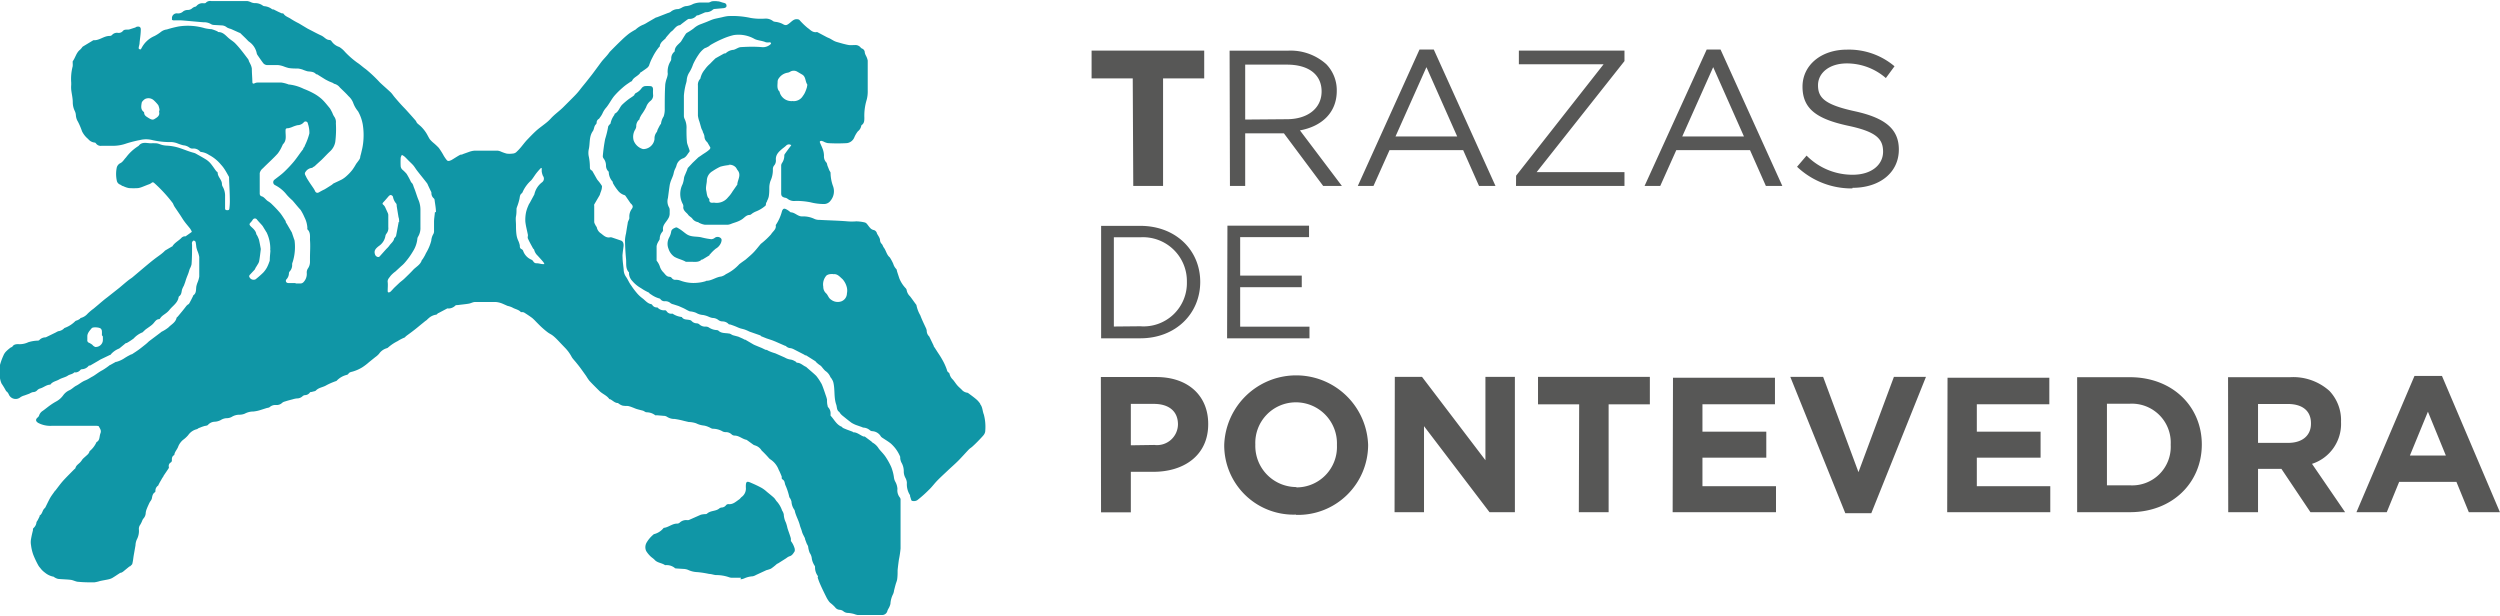 <?xml version="1.0" encoding="UTF-8"?>
<svg xmlns="http://www.w3.org/2000/svg" id="Capa_1" data-name="Capa 1" viewBox="0 0 288.57 71.08">
  <defs>
    <style>.cls-1{fill:#1096a6;}.cls-2{fill:#575756;}</style>
  </defs>
  <path class="cls-1" d="M81,111.91s0,0,.08,0l.81-.49s0-.09.08-.13a4.75,4.75,0,0,1,.64-.63,1.4,1.4,0,0,0,.63-.73c.06-.2.11-.39-.09-.53a.54.54,0,0,0-.64,0,.68.68,0,0,1-.41.16,8.33,8.33,0,0,1-1.09-.2c-.59-.16-1.23,0-1.8-.41-.27-.19-.52-.42-.81-.59s-.3-.2-.5-.11-.39.19-.43.45a2.08,2.08,0,0,1-.22.65,1.53,1.53,0,0,0-.08,1.33,1.77,1.77,0,0,0,.67.91c.43.25.91.33,1.33.58,0,0,.1,0,.15,0h.49c.42,0,.86.08,1.19-.27m4.47,36.92a1.43,1.43,0,0,0,.42-.1,2.78,2.78,0,0,1,1-.25,1.31,1.31,0,0,0,.37-.15l1.21-.56a3.16,3.16,0,0,0,.52-.17,5.94,5.94,0,0,0,.69-.55s.12-.05.18-.09l.9-.57a1.36,1.36,0,0,1,.34-.21c.34-.08.48-.36.64-.61,0,0,0-.16,0-.24a2.55,2.55,0,0,0-.45-.92s0-.16,0-.25-.1-.37-.16-.55-.17-.47-.24-.71a4.17,4.17,0,0,0-.18-.63,2.33,2.33,0,0,1-.24-.93,1.13,1.13,0,0,0-.19-.44,3.08,3.08,0,0,0-.56-1c-.14-.13-.23-.33-.37-.47s-.55-.47-.83-.7a3.76,3.76,0,0,0-.6-.45,13,13,0,0,0-1.19-.57c-.53-.25-.64-.18-.64.41v.08a1.21,1.21,0,0,1-.45,1.1c-.12.08-.2.22-.31.3-.38.25-.72.61-1.24.55a.36.36,0,0,0-.29.13.65.65,0,0,1-.49.26.54.54,0,0,0-.26.09c-.41.37-1,.23-1.43.61-.08.09-.27.05-.42.08a1.65,1.65,0,0,0-.32.06l-1.38.61a1.26,1.26,0,0,1-.28,0,1.1,1.1,0,0,0-.78.31.44.44,0,0,1-.3.1c-.56,0-1,.45-1.53.49l0,0a2.05,2.05,0,0,1-1.1.72s-.06,0-.08.05a3.43,3.43,0,0,0-.77.89,1.08,1.08,0,0,0-.08,1,3,3,0,0,0,.47.59c.16.17.37.28.52.45.32.35.82.34,1.19.6,0,0,.08,0,.12,0a1.5,1.5,0,0,1,1,.32c0,.06.16.06.24.07l.79.05a1.53,1.53,0,0,1,.49.1,2.76,2.76,0,0,0,1.13.27,11.87,11.87,0,0,1,1.33.21c.26,0,.51.11.77.13a4.49,4.49,0,0,1,1.5.24,1.05,1.05,0,0,0,.4.07c.32,0,.64,0,1,0v0m10.62-35.06c-.25,0-.5,0-.74.16a1.53,1.53,0,0,0-.38,1.31,1,1,0,0,0,.34.77c.21.21.26.53.56.72a1.26,1.26,0,0,0,1.17.2,1,1,0,0,0,.66-.93,1.58,1.58,0,0,0,0-.64,2.22,2.22,0,0,0-.51-1c-.34-.29-.61-.67-1.14-.56m-4.67-20a1.22,1.22,0,0,0,1.24-.59,2,2,0,0,0,.28-.49,3.86,3.86,0,0,0,.19-.54c0-.11.08-.26,0-.34-.21-.35-.14-.85-.55-1.09l-.58-.34a.79.79,0,0,0-.8,0,.74.74,0,0,1-.31.12,1.52,1.52,0,0,0-1,.63.68.68,0,0,0-.15.36c0,.42-.13.87.24,1.22,0,0,0,0,0,.07a1.41,1.41,0,0,0,1.41,1M84.22,101a5.45,5.45,0,0,0-1.07.19,6.43,6.43,0,0,0-.91.52,1.29,1.29,0,0,0-.65,1.06c0,.22-.06.44-.08.66a1.54,1.54,0,0,0,0,.48c.09.35.06.75.36,1a.26.26,0,0,1,0,.12c0,.26.17.35.42.32a.65.65,0,0,1,.2,0,1.65,1.65,0,0,0,1.55-.63,3.32,3.32,0,0,0,.5-.65l.57-.82a.36.36,0,0,0,0-.09c.08-.53.48-1.06,0-1.6,0,0,0,0,0,0a2.61,2.61,0,0,0-.17-.28,1,1,0,0,0-.86-.31m7.24-2.27a.44.44,0,0,0-.58.06,3.72,3.72,0,0,1-.37.3c-.43.36-.87.72-.81,1.37a.86.86,0,0,1-.21.63.67.67,0,0,0-.14.4,3,3,0,0,1-.27,1.36,2.49,2.49,0,0,0-.14.72c0,.37,0,.75-.07,1.12a1.9,1.9,0,0,1-.18.46c0,.09-.09.18-.12.27s0,.29-.13.35a3.73,3.73,0,0,1-1.07.63,2.21,2.21,0,0,0-.34.18c-.12.07-.23.21-.36.21-.39,0-.6.32-.89.51a3,3,0,0,1-.54.27c-.2.08-.41.14-.61.21a1.72,1.72,0,0,1-.46.14c-.89,0-1.78,0-2.68,0a2.18,2.18,0,0,1-.61-.2c-.06,0-.11-.09-.17-.1a1,1,0,0,1-.68-.44c-.15-.16-.37-.26-.48-.44s-.63-.47-.53-.94a.61.61,0,0,0-.09-.31,2.48,2.48,0,0,1,0-2.25,3.12,3.12,0,0,0,.17-.76,1.63,1.63,0,0,1,.11-.31l.26-.62a.62.62,0,0,1,.07-.19l.56-.6.63-.6c.08-.07.17-.11.25-.17l.27-.19.37-.24a3.43,3.43,0,0,0,.41-.32A.36.36,0,0,0,82,99c-.08-.17-.18-.32-.27-.48a.64.64,0,0,0-.13-.19.88.88,0,0,1-.29-.67,1.75,1.75,0,0,0-.18-.46c0-.14-.12-.28-.17-.43s-.15-.53-.23-.79a2.94,2.94,0,0,1-.17-.68c0-1.16,0-2.32,0-3.47a1,1,0,0,1,.28-.8l0,0a2.35,2.35,0,0,1,.52-1.06,3.28,3.28,0,0,1,.59-.65c.21-.22.42-.43.64-.64,0,0,0,0,0,0l1-.56c.07,0,.18,0,.22-.06a1.47,1.47,0,0,1,.87-.36c.28-.07.54-.29.82-.31.81-.05,1.63-.07,2.44,0a1.29,1.29,0,0,0,1-.33s.08-.1.06-.13a.23.23,0,0,0-.12-.1,1.5,1.5,0,0,1-.48,0c-.44-.2-1-.2-1.35-.41A3.73,3.73,0,0,0,84.69,86a7.38,7.38,0,0,0-1.3.44,12.4,12.4,0,0,0-1.36.69,1.56,1.56,0,0,0-.2.16l-.33.17a.67.67,0,0,0-.21.09,2.89,2.89,0,0,0-.67.73A7.25,7.25,0,0,0,80,89.38a4.44,4.44,0,0,1-.48,1,2,2,0,0,0-.25.76c0,.24-.11.49-.16.74A7.5,7.5,0,0,0,78.94,93c0,.77,0,1.55,0,2.32a.82.82,0,0,0,.08.35,2.31,2.31,0,0,1,.22,1.18c0,.52,0,1,.06,1.56a2.12,2.12,0,0,0,.09.31c.06.18.13.36.19.55a.27.27,0,0,1,0,.2c-.23.25-.35.61-.72.75a1.19,1.19,0,0,0-.78.86c-.05.19-.17.37-.24.57s-.08.33-.13.49-.15.39-.23.58a3.5,3.5,0,0,0-.17.55c-.08.51-.14,1-.21,1.53a1.41,1.41,0,0,0,.12,1.08c.12.17.07.47.08.71a1.1,1.1,0,0,1-.19.62c-.22.4-.65.72-.58,1.26a.29.29,0,0,1-.06.22,1.21,1.21,0,0,0-.32.81c0,.13-.12.25-.18.38a1.39,1.39,0,0,0-.18.49c0,.52,0,1,0,1.55,0,0,0,.1,0,.12a2.09,2.09,0,0,1,.4.75,1.64,1.64,0,0,0,.34.55c.23.21.37.56.77.56a.35.35,0,0,1,.24.14.5.5,0,0,0,.44.21,1.31,1.31,0,0,1,.53.08,4.36,4.36,0,0,0,2,.26,4.43,4.43,0,0,0,.87-.16c.06,0,.11-.07.16-.07.61,0,1.1-.43,1.7-.49a1.59,1.59,0,0,0,.48-.22s.06-.06.1-.07a4.94,4.94,0,0,0,1.51-1.13c.24-.19.49-.36.74-.54l0,0c.34-.3.7-.59,1-.92s.49-.59.75-.89A9.17,9.17,0,0,0,89,109c.19-.33.6-.56.55-1a.11.11,0,0,1,0-.08,5.25,5.25,0,0,0,.72-1.62c.12-.27.23-.33.51-.18s.33.23.49.34c0,0,0,0,0,0,.48,0,.8.47,1.3.47a3,3,0,0,1,1.44.29,1.32,1.32,0,0,0,.57.11c1.08.06,2.17.08,3.25.17a5.9,5.9,0,0,0,1,0,4.54,4.54,0,0,1,1,.13.51.51,0,0,1,.24.17c.13.15.24.33.38.47a.72.72,0,0,0,.35.22.51.51,0,0,1,.42.39c.06.15.17.28.24.43a.88.88,0,0,1,.12.33.66.66,0,0,0,.22.49c.09.11.12.27.21.39.26.33.32.79.64,1.09a.23.23,0,0,1,.07.07,5.12,5.12,0,0,1,.39.73,1.46,1.46,0,0,0,.35.6c.06.06.06.19.09.28.08.26.17.51.25.77a3.61,3.61,0,0,0,.75,1.17.46.46,0,0,1,.1.18,1.28,1.28,0,0,0,.39.74c.26.33.49.68.74,1,0,0,0,0,0,0a3.71,3.71,0,0,0,.45,1.2c.18.49.43,1,.64,1.45a1,1,0,0,1,.1.33.9.9,0,0,0,.29.66s0,0,0,0l.51,1.06c0,.11.12.21.18.32s.12.18.17.27,0,0,0,0c.21.33.44.65.63,1a6.73,6.73,0,0,1,.51,1.09c.06.15.06.31.22.41a.26.26,0,0,1,.12.15,1.29,1.29,0,0,0,.38.67c.18.2.32.44.5.65s.35.34.52.51a1,1,0,0,0,.65.36.27.27,0,0,1,.14.07c.34.25.69.5,1,.78a2.89,2.89,0,0,1,.35.42s0,0,0,.05c.29.35.26.81.42,1.19a5.51,5.51,0,0,1,.17,1.84c0,.39-.24.6-.46.84s-.66.7-1,1c-.13.13-.3.22-.43.35-.39.41-.77.84-1.17,1.25s-.87.81-1.29,1.21-.8.74-1.18,1.13-.63.76-1,1.1a13.51,13.51,0,0,1-1.33,1.18.75.75,0,0,1-.59.07c-.1,0-.14-.28-.2-.43s0-.21-.08-.29a2.33,2.33,0,0,1-.32-1.36,1.36,1.36,0,0,0-.18-.59,1.56,1.56,0,0,1-.18-.68,2,2,0,0,0-.28-1.09,1.48,1.48,0,0,1-.13-.48c0-.05,0-.11,0-.16a4.19,4.19,0,0,0-.58-1,4.34,4.34,0,0,0-.51-.54c-.29-.23-.61-.42-.91-.62a1,1,0,0,1-.22-.17,1.23,1.23,0,0,0-1-.63.46.46,0,0,1-.28-.11,1.21,1.21,0,0,0-.74-.3.83.83,0,0,1-.22-.08l-.63-.22a3.26,3.26,0,0,1-.53-.26c-.38-.28-.73-.57-1.09-.86a1.8,1.8,0,0,1-.26-.29.73.73,0,0,0-.05-.09c-.34-.21-.26-.57-.37-.87-.29-.85-.12-1.74-.34-2.59a1.31,1.31,0,0,0-.2-.39c0-.07-.11-.12-.13-.19a1.56,1.56,0,0,0-.6-.72c-.18-.17-.32-.37-.48-.55a2.07,2.07,0,0,0-.24-.17l-.27-.22a1.22,1.22,0,0,0-.15-.17l-1.06-.67c-.07,0-.15,0-.21-.08l-1.17-.6a1.56,1.56,0,0,0-.39-.15.82.82,0,0,1-.59-.27s0,0-.06,0l-1.14-.5-.35-.14-.66-.22-.57-.23c-.06,0-.1-.1-.16-.12l-1.26-.44a4.46,4.46,0,0,0-.5-.22c-.19-.07-.4-.1-.6-.17s-.35-.15-.53-.22-.32-.12-.49-.18-.23,0-.3-.11a1,1,0,0,0-.69-.27.79.79,0,0,1-.43-.14,1.12,1.12,0,0,0-.72-.26,2,2,0,0,1-.47-.16,2.74,2.74,0,0,0-.6-.18,1.82,1.82,0,0,1-.81-.25,2.3,2.3,0,0,0-.73-.17,3.49,3.49,0,0,1-.39-.19c-.13-.07-.27-.15-.41-.21l-.5-.22-.59-.19a.93.93,0,0,1-.32-.13.89.89,0,0,0-.66-.23.57.57,0,0,1-.51-.23.2.2,0,0,0-.1-.08,3,3,0,0,1-1-.48.59.59,0,0,1-.18-.13s-.06-.08-.09-.09a5.87,5.87,0,0,1-.88-.5,3.68,3.68,0,0,1-1-.82,1.39,1.39,0,0,1-.39-.88.17.17,0,0,0,0-.12c-.43-.46-.28-1-.34-1.58-.07-.71-.1-1.42-.12-2.13a4.21,4.21,0,0,1,.12-.78c.06-.38.12-.77.19-1.15,0-.19.13-.38.19-.57a1.64,1.64,0,0,0,0-.23,1.49,1.49,0,0,1,.27-.86c.2-.26.15-.43-.11-.66a1.21,1.21,0,0,1-.1-.14l-.5-.73s-.06-.08-.1-.08a1.53,1.53,0,0,1-.81-.58,5.43,5.43,0,0,1-.55-.83c0-.05,0-.15-.06-.19a1.72,1.72,0,0,1-.41-1c0-.06,0-.13-.06-.16a.94.94,0,0,1-.26-.67,1.35,1.35,0,0,0-.28-.81.45.45,0,0,1-.09-.26A18.24,18.24,0,0,1,69.85,98a10.67,10.67,0,0,0,.35-1.43c0-.08.1-.15.15-.23s.11-.08.12-.13a2.41,2.41,0,0,1,.45-1s0-.13.08-.16c.41-.22.51-.69.8-1a8.17,8.17,0,0,1,.71-.61c.19-.15.41-.27.6-.42s.08-.1.12-.15.1-.16.17-.18a1.77,1.77,0,0,0,.68-.59.64.64,0,0,1,.35-.21,4.14,4.14,0,0,1,.61,0c.24,0,.33.15.34.37a5.62,5.62,0,0,0,0,.58.79.79,0,0,1-.3.76,1.52,1.52,0,0,0-.5.72,6.31,6.31,0,0,1-.54.88c-.06.1-.12.22-.18.33s0,.19-.11.25a1,1,0,0,0-.31.78.92.92,0,0,1-.11.33,1.59,1.59,0,0,0-.19,1.27,1.6,1.6,0,0,0,1.09,1A1.32,1.32,0,0,0,75.55,98a1.16,1.16,0,0,1,.25-.8c.07-.08.07-.21.12-.31s.16-.32.25-.48.13-.13.13-.19a2,2,0,0,1,.31-.84,2.68,2.68,0,0,0,.12-.9c0-.93,0-1.87.06-2.8a3.52,3.52,0,0,1,.18-.71,2.16,2.16,0,0,0,.11-.49A2.26,2.26,0,0,1,77.41,89a.5.5,0,0,0,.07-.27,1,1,0,0,1,.34-.79.13.13,0,0,0,.06-.09c0-.5.4-.75.69-1.06l.06-.08c.16-.26.32-.53.49-.79a.61.61,0,0,1,.15-.17,6.84,6.84,0,0,0,.8-.52,2.46,2.46,0,0,1,.79-.48l.68-.26.55-.23a3.68,3.68,0,0,1,.47-.15l.79-.17a5.34,5.34,0,0,1,.65-.13,9.82,9.82,0,0,1,2.64.21,6.87,6.87,0,0,0,1.64.08,1.36,1.36,0,0,1,.93.27c.14.12.39.09.58.15a2.3,2.3,0,0,1,.54.19c.34.21.47.17.77-.06s.53-.53.94-.48a.37.37,0,0,1,.25.1,8.06,8.06,0,0,0,.94.91c.29.19.53.53,1,.48a.16.16,0,0,1,.12,0l1.11.59.32.14.47.27a2.15,2.15,0,0,0,.32.13l.78.22c.22.05.43.11.64.14s.46,0,.69,0a.78.78,0,0,1,.66.28.4.4,0,0,0,.18.13.49.49,0,0,1,.3.46,1.4,1.4,0,0,0,.14.37,1.92,1.92,0,0,1,.2.55c0,.49,0,1,0,1.47,0,.68,0,1.36,0,2a3.71,3.71,0,0,1-.12,1.06,6.28,6.28,0,0,0-.27,2.06c0,.32,0,.64-.29.84a.19.19,0,0,0-.07.11,1,1,0,0,1-.38.62,3,3,0,0,0-.44.76,1.08,1.08,0,0,1-.82.61,18.11,18.11,0,0,1-2.21,0,1.54,1.54,0,0,1-.48-.17,1.14,1.14,0,0,0-.26-.09c-.15,0-.23.06-.17.21s.26.56.35.84a2.24,2.24,0,0,1,.11.67,1,1,0,0,0,.27.77c.09.09.09.28.15.42s.12.3.18.45.17.24.16.36a4.66,4.66,0,0,0,.29,1.52,1.7,1.7,0,0,1-.29,1.66.92.92,0,0,1-.76.39,6.36,6.36,0,0,1-1.56-.2,8.57,8.57,0,0,0-1.69-.16,1.25,1.25,0,0,1-1-.28.67.67,0,0,0-.26-.09c-.29-.07-.43-.19-.43-.49,0-1.08,0-2.17,0-3.26a.64.64,0,0,1,.1-.26,1.48,1.48,0,0,0,.26-.86.32.32,0,0,1,.07-.19c.22-.31.45-.62.68-.92a1.09,1.09,0,0,0,.08-.15m-79.6,22h0a4,4,0,0,0,0-.49.45.45,0,0,0-.12-.26c-.16-.17-.93-.22-1.06-.05s-.5.52-.5.92c0,.14,0,.29,0,.43a.29.29,0,0,0,.21.33,2.67,2.67,0,0,1,.36.22A.8.8,0,0,0,11,122a.83.83,0,0,0,.87-.71,4.34,4.34,0,0,0,0-.51m6.55-26.09h0a2,2,0,0,0-.15-.6,4.33,4.33,0,0,0-.55-.59.9.9,0,0,0-1-.11c-.16.12-.35.29-.37.46-.05.33-.13.72.22,1a.15.15,0,0,1,.07.11c0,.31.24.44.48.59s.48.29.71.14.64-.34.54-.79a1.08,1.08,0,0,1,0-.18m27.7,12.88c0-.23,0-.41-.07-.58l-.21-1.28c0-.1,0-.24-.07-.31a1.57,1.57,0,0,1-.36-.77.35.35,0,0,0-.25-.2c-.07,0-.18.06-.24.13s-.38.45-.58.66-.15.25,0,.38a.89.89,0,0,1,.16.22l.3.66a.73.73,0,0,1,.07.24c0,.47,0,1,0,1.42a1,1,0,0,1-.22.76.62.62,0,0,0-.12.3,1.76,1.76,0,0,1-.75,1.12c-.46.35-.58.6-.43,1,.08.22.38.35.51.21s.53-.59.8-.89a2.6,2.6,0,0,0,.32-.35c.19-.29.52-.49.57-.86,0,0,.07-.07.1-.11s.11-.12.12-.19c.11-.55.21-1.1.3-1.6M31.2,110.88h0a.67.67,0,0,1,0-.2,4.34,4.34,0,0,0-.43-1.91s-.05-.06-.07-.1-.19-.31-.28-.46a1.82,1.82,0,0,0-.15-.23c-.19-.22-.4-.43-.59-.66a.29.29,0,0,0-.51,0,1.83,1.83,0,0,1-.24.31c-.17.17-.16.26,0,.43s.6.48.65.9a.6.6,0,0,0,.09.15,3.63,3.63,0,0,1,.22.5c.08.33.14.68.2,1a.45.45,0,0,1,0,.2c-.05.43-.1.87-.18,1.31a1.15,1.15,0,0,1-.18.37c-.07.13-.15.25-.23.37a1.36,1.36,0,0,1-.1.21l-.58.62a.31.31,0,0,0-.06.16.53.53,0,0,0,.74.34,11,11,0,0,0,.89-.78,3.07,3.07,0,0,0,.42-.58,4.66,4.66,0,0,0,.26-.61.94.94,0,0,0,.07-.22c0-.39.05-.78.08-1.17m31.23-9.5a7.9,7.9,0,0,0-.53.6c-.21.27-.38.57-.6.83a4,4,0,0,0-1,1.37.3.3,0,0,1-.09.13c-.23.16-.22.41-.27.65a6.22,6.22,0,0,1-.25.84,1.61,1.61,0,0,0-.09.29c0,.29,0,.59-.06.88s0,.68,0,1,0,.9.1,1.35a2.3,2.3,0,0,0,.17.48,2.63,2.63,0,0,1,.17.52c0,.2,0,.36.24.46a.36.36,0,0,1,.15.19,1.71,1.71,0,0,0,.94,1,.51.51,0,0,1,.22.19.42.42,0,0,0,.42.23c.2,0,.4.07.6.09a1.31,1.31,0,0,0,.27,0,1.12,1.12,0,0,0-.13-.24c-.21-.25-.44-.5-.66-.74a1.37,1.37,0,0,1-.4-.7s-.1-.09-.13-.14c-.2-.37-.41-.74-.58-1.12-.06-.12,0-.27,0-.41-.1-.51-.24-1-.3-1.54a4.34,4.34,0,0,1,.08-1.08,3.79,3.79,0,0,1,.25-.74,1.29,1.29,0,0,1,.17-.33l.54-1s0,0,0,0a2.37,2.37,0,0,1,.89-1.4.52.52,0,0,0,.1-.74,2.05,2.05,0,0,1-.14-.5c0-.11,0-.22,0-.39m-12.21,5.07c0-.46-.1-.94-.16-1.43a.31.31,0,0,0-.07-.14.77.77,0,0,1-.29-.65.46.46,0,0,0-.08-.21l-.33-.7a.63.63,0,0,0-.1-.2c-.39-.51-.8-1-1.19-1.51-.14-.19-.26-.4-.41-.57s-.35-.35-.52-.52-.31-.33-.48-.48a1.89,1.89,0,0,0-.3-.19,1.12,1.12,0,0,0-.14.32,9.05,9.05,0,0,0,0,1,.66.66,0,0,0,.16.35,5,5,0,0,1,.52.51,9.33,9.33,0,0,1,.48.88.33.33,0,0,0,.1.15c.18.16.2.4.29.6.18.43.3.88.47,1.31a2.91,2.91,0,0,1,.26,1.14c0,.7,0,1.39,0,2.09a1.91,1.91,0,0,1-.26,1.07.6.6,0,0,0-.1.32,3.32,3.32,0,0,1-.49,1.37,8.53,8.53,0,0,1-1,1.38,3.24,3.24,0,0,1-.38.36l-.66.61a3.18,3.18,0,0,0-.57.52c-.14.21-.36.38-.32.7s0,.67,0,1c0,.07,0,.18.09.19a.31.31,0,0,0,.22-.07c.17-.15.31-.33.47-.49l.57-.54c.19-.17.41-.32.59-.5.34-.33.69-.66,1-1s.85-.59,1-1.13c0,0,.07-.07.1-.11s.18-.29.26-.44l.12-.25a5.46,5.46,0,0,0,.61-1.43A1.76,1.76,0,0,1,50,109a.64.64,0,0,0,.1-.33c0-.37,0-.73,0-1.1s.07-.72.1-1.12m-16.1,8.22h0c.2,0,.41,0,.61,0a.48.48,0,0,0,.29-.12,1.37,1.37,0,0,0,.41-1.08.84.84,0,0,1,.16-.57,1.32,1.32,0,0,0,.21-.74c0-.13,0-.27,0-.4,0-.71.06-1.41,0-2.12,0-.41.07-.88-.3-1.22a.43.43,0,0,1,0-.17,3.07,3.07,0,0,0-.34-1.23,5.35,5.35,0,0,0-.45-.85c-.33-.35-.62-.73-.93-1.08a7.86,7.86,0,0,1-.65-.64,4,4,0,0,0-1.38-1.14.37.37,0,0,1-.07-.6c.38-.3.78-.58,1.13-.91a14.2,14.2,0,0,0,1.13-1.2c.38-.46.72-1,1.08-1.44,0,0,0-.12.07-.18s.1-.16.13-.25a7.18,7.18,0,0,0,.51-1.38,3.15,3.15,0,0,0-.17-1.12.27.27,0,0,0-.5-.13,1,1,0,0,1-.7.3,4,4,0,0,0-.66.23,3,3,0,0,1-.4.12c-.3,0-.32.06-.32.36,0,.52.15,1.08-.32,1.51,0,0,0,.08-.05.12a4.24,4.24,0,0,1-.53.93c-.54.6-1.15,1.13-1.72,1.71a1,1,0,0,0-.36.55c0,.8,0,1.6,0,2.4a.36.36,0,0,0,.15.26c.38.07.53.43.83.6a2.22,2.22,0,0,1,.45.36,13.3,13.3,0,0,1,.94,1c.23.29.42.62.63.93,0,0,0,.07,0,.1a2.39,2.39,0,0,0,.13.21l.58,1s0,0,0,0c.08.25.17.5.25.75a.78.78,0,0,1,.07.25,5.84,5.84,0,0,1-.23,2.42.65.65,0,0,0-.06.24,1.08,1.08,0,0,1-.29.84.36.36,0,0,0-.08.24,1.06,1.06,0,0,1-.32.7.29.29,0,0,0,0,.27.3.3,0,0,0,.24.12l.87,0m-12-5.94a2.71,2.71,0,0,0-.2-.35c-.22-.28-.46-.55-.67-.84s-.34-.53-.52-.79l-.59-.87c-.05-.08-.09-.16-.13-.24a.81.81,0,0,0-.1-.21,16.48,16.48,0,0,0-2.12-2.3c-.13-.11-.21-.12-.34,0a1.21,1.21,0,0,1-.38.18l-.58.23a2.81,2.81,0,0,1-.54.17,8.08,8.08,0,0,1-1.1,0,2.73,2.73,0,0,1-.66-.23c-.11,0-.22-.12-.34-.17a.61.61,0,0,1-.39-.47,3.66,3.66,0,0,1,0-1.51.79.79,0,0,1,.36-.47c.33-.14.47-.45.7-.68A5.21,5.21,0,0,1,16,98.79h0c.37-.5.89-.32,1.38-.3a6,6,0,0,1,.61,0c.26,0,.5.14.76.2a2.74,2.74,0,0,0,.5.07,5.75,5.75,0,0,1,1.53.29c.53.18,1.05.4,1.59.54a1,1,0,0,1,.28.12c.38.21.76.42,1.13.65a2.48,2.48,0,0,1,.52.45c.2.24.38.5.56.76l.14.18c.05,0,.13.1.13.15,0,.48.5.81.49,1.31a.58.58,0,0,0,.09.29,2.12,2.12,0,0,1,.27,1.15V106c0,.15.08.21.23.21s.26,0,.27-.22a6.64,6.64,0,0,0,.05-.77c0-.91-.06-1.83-.09-2.74,0,0,0-.07,0-.1-.18-.32-.35-.64-.55-.94s-.32-.41-.49-.61a4.47,4.47,0,0,0-1.28-1,2.1,2.1,0,0,0-.91-.34.19.19,0,0,1-.13-.07,1,1,0,0,0-.87-.32.58.58,0,0,1-.34-.11,1.35,1.35,0,0,0-.72-.27,5.25,5.25,0,0,1-.67-.22,2.48,2.48,0,0,0-.64-.15,9.37,9.37,0,0,1-2.3-.24,2.85,2.85,0,0,0-1.36,0,13.69,13.69,0,0,0-1.59.4,4.55,4.55,0,0,1-1.49.27c-.46,0-.92,0-1.38,0a.66.66,0,0,1-.63-.26s-.09-.11-.13-.11a1.11,1.11,0,0,1-.79-.42,2.65,2.65,0,0,1-.7-.88A8.27,8.27,0,0,0,9,96a1.58,1.58,0,0,1-.24-.73,1.28,1.28,0,0,0-.13-.51,2.31,2.31,0,0,1-.23-1c0-.49-.13-1-.18-1.46a3.38,3.38,0,0,1,0-.55c0-.09,0-.17,0-.26a5.75,5.75,0,0,1,.17-1.89,2.21,2.21,0,0,0,0-.37c0-.07,0-.16,0-.2.32-.43.41-1,.85-1.34a1.94,1.94,0,0,0,.23-.26.36.36,0,0,1,.1-.11l1.21-.73,0,0c.68.06,1.2-.5,1.87-.49a.41.41,0,0,0,.27-.1.77.77,0,0,1,.69-.26.61.61,0,0,0,.57-.21c.21-.25.52-.11.77-.19l.59-.19c.08,0,.14-.08.21-.1.3-.09.51,0,.5.31,0,.52-.09,1-.14,1.54,0,.19-.08.37-.1.55s.08.14.13.2.16-.07.19-.13a3,3,0,0,1,1.5-1.41,4.69,4.69,0,0,0,.76-.49,1.36,1.36,0,0,1,.67-.27A12.24,12.24,0,0,1,20.65,85a6.93,6.93,0,0,1,3,.21,4.89,4.89,0,0,0,.78.11,4.62,4.62,0,0,1,.62.23c.06,0,.1.1.15.1.57,0,.87.43,1.24.74.22.18.47.33.68.53a10.52,10.52,0,0,1,.76.87c.27.33.52.68.77,1a1,1,0,0,1,.09.24c.06.12.13.25.19.38a1.59,1.59,0,0,1,.14.47c0,.5.05,1,.06,1.5,0,.19.06.28.27.18a.76.76,0,0,1,.36-.08c.91,0,1.82,0,2.73,0a3.7,3.7,0,0,1,.85.23s.06,0,.09,0a5.2,5.2,0,0,1,1.64.5,8.82,8.82,0,0,1,1.17.54,5,5,0,0,1,.88.62c.32.29.59.64.89,1a1.43,1.43,0,0,1,.14.2c.08.14.15.28.22.42a1.74,1.74,0,0,0,.2.41,1.09,1.09,0,0,1,.2.77,11.92,11.92,0,0,1-.07,2.16,1.93,1.93,0,0,1-.58,1.07c-.34.31-.64.65-1,1l-.65.59a1.5,1.5,0,0,1-.23.2c-.08,0-.16.14-.25.14a1,1,0,0,0-.73.47c-.16.2,0,.38.08.56s.21.37.33.56.32.47.48.71a2.33,2.33,0,0,1,.2.34c.1.25.29.3.52.15a6.19,6.19,0,0,1,.57-.3l.22-.13.38-.24.3-.19s.08-.09.13-.12c.32-.16.65-.3,1-.48a3,3,0,0,0,.54-.4,5.43,5.43,0,0,0,.66-.7,6.56,6.56,0,0,0,.43-.68c.14-.2.3-.38.42-.59a.74.74,0,0,0,.07-.31,5.47,5.47,0,0,0,.15-.58,6.66,6.66,0,0,0,.2-1.17,7.77,7.77,0,0,0-.07-1.93,4.75,4.75,0,0,0-.54-1.5,3.22,3.22,0,0,1-.57-1,2,2,0,0,0-.53-.75c-.3-.34-.64-.65-1-1a1.15,1.15,0,0,0-.62-.42c-.07,0-.13-.08-.19-.11L38,91.35c-.16-.08-.33-.16-.48-.25l-.93-.58s-.08,0-.1,0c-.26-.32-.64-.29-1-.34a4.87,4.87,0,0,1-.57-.2,2.91,2.91,0,0,0-.51-.12c-.36,0-.73,0-1.09-.06a4.49,4.49,0,0,1-.59-.19,2.62,2.62,0,0,0-.66-.15c-.42,0-.85,0-1.27,0a.63.63,0,0,1-.39-.19c-.25-.32-.48-.67-.71-1a.68.68,0,0,1-.08-.24,2.13,2.13,0,0,0-.89-1.28c-.15-.13-.27-.28-.41-.41l-.62-.6s0,0-.05,0l-1-.45a1.83,1.83,0,0,1-.45-.17,1,1,0,0,0-.63-.24l-.89-.05a.69.69,0,0,1-.31-.09,1.57,1.57,0,0,0-.87-.22c-.87-.06-1.73-.16-2.59-.22-.25,0-.51,0-.76,0a.49.49,0,0,1-.3-.06s0-.19,0-.28a.56.56,0,0,1,.66-.46.85.85,0,0,0,.64-.24.93.93,0,0,1,.5-.16.76.76,0,0,0,.55-.21,1.1,1.1,0,0,1,.26-.15c.08,0,.18-.05.23-.11a.89.89,0,0,1,.82-.3c.09,0,.21,0,.26-.07a.68.68,0,0,1,.6-.19h4.17a1.76,1.76,0,0,1,.46.15,1.24,1.24,0,0,0,.38.09,1.5,1.5,0,0,1,.92.26.44.44,0,0,0,.18.09,1.72,1.72,0,0,1,.95.37c.05,0,.17,0,.25.06l.46.23.38.17c.07,0,.19,0,.22.06.2.3.54.38.82.57a9.51,9.51,0,0,0,.94.53h0l1,.6.33.17s0,0,0,0c.41.21.81.43,1.23.62s.56.52,1,.53a.3.3,0,0,1,.19.11,1.7,1.7,0,0,0,.91.69,2.79,2.79,0,0,1,.67.58,10,10,0,0,0,1.39,1.22c.36.23.65.52,1,.76a15.86,15.86,0,0,1,1.63,1.54c.41.39.85.76,1.26,1.15.15.15.27.34.41.51.32.38.65.76,1,1.13l.27.28c.39.43.78.86,1.16,1.3.09.09.12.23.2.32s.36.3.52.47a4.26,4.26,0,0,1,.47.58c.18.26.3.55.47.81a3.18,3.18,0,0,0,.41.41,7.08,7.08,0,0,1,.63.59,8.25,8.25,0,0,1,.49.76,4.07,4.07,0,0,0,.43.65c.16.19.37.06.53,0,.33-.19.64-.41,1-.6.09-.06.22,0,.32-.09l.73-.26a2.37,2.37,0,0,1,.64-.14c.88,0,1.76,0,2.65,0a1.41,1.41,0,0,1,.43.13,4.9,4.9,0,0,0,.61.21,2.45,2.45,0,0,0,.66,0,.73.73,0,0,0,.42-.14,5.76,5.76,0,0,0,.59-.62c.24-.29.46-.59.72-.86s.66-.69,1-1,.72-.57,1.07-.85a4.91,4.91,0,0,0,.63-.57c.44-.49,1-.87,1.45-1.32s.68-.68,1-1,.62-.62.91-1,.62-.76.92-1.15l.48-.61c.38-.5.74-1,1.12-1.51.2-.25.43-.48.64-.73s.21-.29.33-.42c.44-.45.88-.89,1.33-1.32a10.29,10.29,0,0,1,.87-.76,7.17,7.17,0,0,1,.75-.46l0,0a2.8,2.8,0,0,1,.93-.58,3.62,3.62,0,0,0,.43-.24h0l1-.58s0,0,.06,0l1.28-.5a1.42,1.42,0,0,0,.33-.13A1.3,1.3,0,0,1,78.3,83a1.88,1.88,0,0,0,.39-.16,1.33,1.33,0,0,1,.45-.18,2,2,0,0,0,.86-.25,2.56,2.56,0,0,1,.89-.17c.29,0,.59,0,.89,0,.14,0,.28-.12.42-.14a2.17,2.17,0,0,1,.62,0c.23,0,.46.12.69.17s.33.12.35.32-.15.27-.32.3l-1,.09a.43.43,0,0,0-.24.07,1.14,1.14,0,0,1-.82.31,1,1,0,0,0-.28.1l-.62.26c-.07,0-.17,0-.22.08a1,1,0,0,1-.82.33.31.31,0,0,0-.18.07c-.26.18-.5.37-.75.56,0,0-.08.08-.12.09-.41.05-.6.38-.86.63-.07.07-.17.12-.23.19s-.31.35-.46.53-.07.12-.11.17-.33.29-.47.45a1.58,1.58,0,0,0-.19.34c0,.08,0,.18-.1.23a6.18,6.18,0,0,0-.75,1.18,5.41,5.41,0,0,0-.4.94.83.83,0,0,1-.24.29c-.21.16-.44.31-.66.47,0,0,0,0-.06,0-.24.45-.8.56-1,1,0,.06-.14.09-.21.14l-.38.26a5.89,5.89,0,0,0-.55.44,9.07,9.07,0,0,0-.93.93c-.33.41-.57.9-.9,1.31a2.46,2.46,0,0,0-.45.7,2.34,2.34,0,0,1-.3.47.4.4,0,0,1-.13.16.48.48,0,0,0-.24.44.33.33,0,0,1-.07.17c-.24.2-.21.56-.36.78-.46.64-.32,1.38-.47,2.07a2,2,0,0,0,0,.91,6,6,0,0,1,.12,1.13c0,.19,0,.34.2.44a.24.24,0,0,1,.09.08l.48.85a1.28,1.28,0,0,0,.14.21,4.74,4.74,0,0,1,.46.62c.06.09,0,.25,0,.37a4.2,4.2,0,0,1-.17.5,1,1,0,0,1-.08.24l-.62,1.06a.26.26,0,0,0,0,.15c0,.63,0,1.27,0,1.9a1.09,1.09,0,0,0,.16.35c0,.09.14.17.14.26a1.08,1.08,0,0,0,.49.69c.28.22.58.52,1,.45a.59.59,0,0,1,.22,0l1.06.36c.24.08.36.32.31.7s-.08.6-.11.91a1.5,1.5,0,0,0,0,.3c0,.48.09,1,.13,1.44a1.48,1.48,0,0,0,.26.83c.23.32.37.71.6,1a8.55,8.55,0,0,0,.76,1,4,4,0,0,0,.53.48c.33.24.58.6,1,.68a.23.23,0,0,1,.15.1.62.62,0,0,0,.51.29.14.14,0,0,1,.09,0,1,1,0,0,0,.88.32.27.27,0,0,1,.18.12.61.61,0,0,0,.57.28.24.24,0,0,1,.12,0,2.34,2.34,0,0,0,1.06.38l0,0c.2.34.56.27.86.34a.47.47,0,0,1,.25.1.82.82,0,0,0,.63.29.55.55,0,0,1,.26.1,1,1,0,0,0,.78.28.64.64,0,0,1,.36.11,1.77,1.77,0,0,0,.89.29.39.39,0,0,1,.19.06c.34.34.8.26,1.22.34.17,0,.31.15.48.2l.6.16.52.23.22.12.07,0,.94.55c.15.08.32.14.48.21l.49.2.43.21c.08,0,.18,0,.24.07a4.85,4.85,0,0,0,.87.33l1.11.49a1.76,1.76,0,0,0,.71.24,1.4,1.4,0,0,1,.48.2c.08,0,.14.15.22.16.4,0,.67.31,1,.46a.14.14,0,0,1,.08.05c.38.34.78.66,1.13,1a5.76,5.76,0,0,1,.55.81,1.19,1.19,0,0,1,.13.25c.08.19.15.39.22.59s.13.37.19.56a3.56,3.56,0,0,1,.16.53c0,.23,0,.47.07.71a.28.28,0,0,0,.08.2,1,1,0,0,1,.26.75c0,.07,0,.16,0,.2.41.42.65,1,1.24,1.26.07,0,.12.12.2.16s.3.13.45.19l.65.24s.06.07.1.07c.45,0,.78.35,1.18.49,0,0,.09,0,.13,0l.79.59s.07.09.11.11a1.93,1.93,0,0,1,.72.7c.26.33.58.62.82,1a7.92,7.92,0,0,1,.56,1,2.61,2.61,0,0,1,.16.42,5,5,0,0,1,.2.85,1.41,1.41,0,0,0,.19.59,1.94,1.94,0,0,1,.22.79,1.31,1.31,0,0,0,.29,1,.45.45,0,0,1,.07.29c0,.52,0,1,0,1.55s0,1,0,1.47c0,.86,0,1.71,0,2.56a11.29,11.29,0,0,1-.19,1.28q-.09.62-.15,1.23c0,.37,0,.73-.06,1.1a3.24,3.24,0,0,1-.13.41c-.08.27-.15.55-.22.82a1.42,1.42,0,0,1-.12.44,2.79,2.79,0,0,0-.3,1.12,2,2,0,0,1-.19.48,2,2,0,0,0-.15.29.63.63,0,0,1-.66.51c-.93,0-1.86,0-2.78,0a2.21,2.21,0,0,1-.42-.12,3.93,3.93,0,0,0-.67-.12.86.86,0,0,1-.58-.21.74.74,0,0,0-.39-.15.7.7,0,0,1-.55-.3,4.59,4.59,0,0,0-.56-.51,1.38,1.38,0,0,1-.24-.3c-.06-.08-.1-.16-.15-.24l-.21-.42c-.2-.41-.4-.82-.58-1.24-.09-.2-.16-.4-.23-.6s0-.21,0-.27a1.65,1.65,0,0,1-.34-1.07c0-.11-.12-.23-.17-.35a2.1,2.1,0,0,1-.2-.58,1.33,1.33,0,0,0-.24-.68,2.74,2.74,0,0,1-.18-.67c0-.15-.12-.29-.18-.43l-.18-.48c0-.15-.11-.29-.17-.43a2.44,2.44,0,0,1-.18-.41c-.06-.28-.2-.54-.26-.81-.14-.53-.42-1-.56-1.54a.57.57,0,0,0-.07-.22,1.75,1.75,0,0,1-.33-.94,1.49,1.49,0,0,0-.19-.43s-.06-.06-.06-.09a7,7,0,0,0-.47-1.42c-.07-.22-.06-.45-.28-.6s-.09-.23-.13-.35-.15-.37-.23-.55-.1-.18-.13-.27a2.46,2.46,0,0,0-1-1.2,2,2,0,0,1-.2-.21c-.18-.2-.36-.39-.55-.58s-.14-.12-.2-.19a1.35,1.35,0,0,0-.78-.6l-.14-.05-.82-.59,0,0c-.48-.08-.85-.48-1.37-.49a.52.52,0,0,1-.36-.14.94.94,0,0,0-.67-.26.81.81,0,0,1-.35-.07,2.24,2.24,0,0,0-1.13-.32c-.18,0-.35-.15-.53-.21a2,2,0,0,0-.53-.16,2.54,2.54,0,0,1-.89-.26,3,3,0,0,0-.86-.15l-.55-.13a9.49,9.49,0,0,0-1.06-.22,1.56,1.56,0,0,1-.89-.25.68.68,0,0,0-.38-.11l-.81-.07a.31.31,0,0,1-.17,0,1.63,1.63,0,0,0-1-.34c-.14,0-.28-.15-.43-.19s-.45-.11-.68-.18-.35-.14-.53-.2a3,3,0,0,0-.51-.16c-.21,0-.44,0-.65-.05a1.78,1.78,0,0,1-.43-.23s-.05-.06-.08-.06c-.35,0-.58-.28-.87-.43,0,0-.11,0-.14-.06-.29-.4-.78-.56-1.13-.91s-.78-.77-1.15-1.17a5.28,5.28,0,0,1-.37-.55c-.35-.48-.7-1-1.06-1.43-.17-.22-.36-.42-.53-.64a1.88,1.88,0,0,1-.14-.24,5.29,5.29,0,0,0-.38-.57l-.21-.25-.48-.5c-.3-.31-.58-.63-.9-.91s-.48-.31-.71-.48-.48-.38-.71-.59-.45-.44-.68-.67a5.18,5.18,0,0,0-.41-.4c-.29-.22-.6-.42-.91-.62a.54.54,0,0,0-.19-.07c-.07,0-.18,0-.22,0-.27-.31-.68-.34-1-.54a2.45,2.45,0,0,0-.54-.18L58,117a2.59,2.59,0,0,0-.75-.19c-.81,0-1.62,0-2.43,0-.23,0-.46.15-.71.19-.4.07-.82.1-1.23.16-.12,0-.29,0-.36.1a1.14,1.14,0,0,1-.76.3.25.25,0,0,0-.15,0l-1,.53c-.09,0-.17.18-.26.18a1.65,1.65,0,0,0-.88.42,1.8,1.8,0,0,0-.2.19c-.09.07-.19.13-.27.2l-.59.48c-.27.23-.55.45-.84.67s-.49.36-.73.54c0,0-.08.12-.14.14a4.78,4.78,0,0,0-.81.42,5,5,0,0,0-1.08.72.34.34,0,0,1-.15.09,1.65,1.65,0,0,0-.91.65,2.25,2.25,0,0,1-.43.38l-.72.58a6.51,6.51,0,0,1-.8.61,4.57,4.57,0,0,1-1.06.47c-.2.06-.4.07-.52.26a.31.31,0,0,1-.19.13,2.41,2.41,0,0,0-1.19.7l0,0a7.79,7.79,0,0,0-1.15.49c-.39.25-.89.26-1.23.62-.09.09-.26.09-.4.14s-.25,0-.3.1a.71.71,0,0,1-.56.29.48.48,0,0,0-.27.12.94.94,0,0,1-.67.26,2.46,2.46,0,0,0-.47.1c-.31.08-.62.16-.92.26a.71.71,0,0,0-.29.14.92.92,0,0,1-.7.26,1,1,0,0,0-.75.24c-.09.08-.25.08-.38.12l-.66.21a4.06,4.06,0,0,1-.84.18,2.09,2.09,0,0,0-1,.25,1.62,1.62,0,0,1-.64.12,1.68,1.68,0,0,0-.86.25,1.21,1.21,0,0,1-.6.15,1.39,1.39,0,0,0-.66.21,1.65,1.65,0,0,1-.72.2A1.08,1.08,0,0,0,24,131c-.1.1-.3.09-.45.14a4.45,4.45,0,0,0-.51.19c-.11,0-.21.13-.32.16a1.7,1.7,0,0,0-1,.69,3.53,3.53,0,0,1-.6.55,2,2,0,0,0-.54.74c-.11.35-.43.63-.46,1-.27.14-.29.37-.28.63a.28.28,0,0,1-.11.22.47.47,0,0,0-.25.49.25.25,0,0,1,0,.17c-.2.31-.41.61-.61.91,0,.07-.08.15-.13.22l-.21.37c-.07.11-.13.23-.19.34s-.05.15-.09.18a.71.71,0,0,0-.31.58c0,.07,0,.16-.06.19-.28.18-.3.47-.36.75a1,1,0,0,1-.17.3,2,2,0,0,0-.14.25c-.09.2-.19.41-.27.62a1.73,1.73,0,0,0-.12.46,1,1,0,0,1-.27.66.82.82,0,0,0-.14.26,3.42,3.42,0,0,1-.21.43.8.8,0,0,0-.17.53,2.11,2.11,0,0,1-.24,1.2,1.77,1.77,0,0,0-.15.66l-.21,1.2c-.05.3-.07.6-.15.9,0,.12-.16.21-.25.32s0,0-.06,0l-.77.63a1.19,1.19,0,0,1-.22.12s-.12,0-.17.06c-.29.18-.57.38-.86.55a1.62,1.62,0,0,1-.42.15c-.35.08-.7.13-1,.2a3.81,3.81,0,0,1-.65.15c-.6,0-1.2,0-1.8-.06-.31,0-.6-.19-.91-.23-.49-.06-1-.06-1.47-.11a1.49,1.49,0,0,1-.43-.19s-.06-.06-.08-.06a2.2,2.2,0,0,1-1-.47,2.48,2.48,0,0,1-.56-.56,1.44,1.44,0,0,1-.23-.32,10.74,10.74,0,0,1-.56-1.19,5.13,5.13,0,0,1-.26-1.11,2,2,0,0,1,0-.69c.06-.35.14-.7.22-1,0-.1,0-.24.08-.29a1,1,0,0,0,.33-.66.92.92,0,0,1,.13-.21l.23-.46s0-.09,0-.1c.34-.19.31-.62.59-.85l.07-.08c.16-.32.32-.66.5-1s.38-.58.58-.87c0,0,0-.05.07-.07.3-.38.58-.78.9-1.14s.86-.89,1.29-1.33c0,0,.13-.09.14-.14.07-.31.34-.45.54-.66s.22-.32.36-.45.35-.31.52-.47a1,1,0,0,0,.17-.24c0-.06.05-.14.1-.18a2.83,2.83,0,0,0,.74-1l0,0c.41-.2.31-.64.45-1s-.05-.54-.17-.79c0-.07-.22-.09-.34-.09-1.69,0-3.39,0-5.08,0a3,3,0,0,1-1.6-.34c-.28-.18-.32-.38-.07-.61a.5.5,0,0,0,.18-.23,1,1,0,0,1,.43-.55c.31-.22.6-.47.92-.69a6.92,6.92,0,0,1,.68-.42,2.38,2.38,0,0,0,.76-.69A1.78,1.78,0,0,1,8,127c.3-.13.53-.4.82-.54s.62-.44,1-.59.57-.31.86-.46.73-.52,1.13-.72a7.66,7.66,0,0,0,.88-.61c.06,0,.14-.06.21-.1l.47-.26s0,0,.06,0a3.16,3.16,0,0,0,1-.47l.3-.18.42-.22s.05,0,.07,0c.28-.19.57-.37.84-.57s.5-.39.74-.58.28-.26.43-.38l1.33-1a.39.39,0,0,1,.1-.08,4.24,4.24,0,0,0,.79-.5c.32-.34.79-.55.92-1.06,0-.08.1-.13.16-.2.34-.41.69-.82,1-1.24l.17-.15c.05,0,.12-.07.15-.13.16-.28.3-.56.44-.85,0,0,0-.07.05-.09.33-.24.27-.61.32-1a3.17,3.17,0,0,1,.12-.41,3,3,0,0,0,.22-.74c0-.75,0-1.51,0-2.26a3.14,3.14,0,0,0-.22-.72,3,3,0,0,1-.12-.43,5.77,5.77,0,0,0-.08-.58.28.28,0,0,0-.22-.16c-.07,0-.16.11-.19.2a.61.61,0,0,0,0,.27c0,.76,0,1.52-.06,2.27a2,2,0,0,1-.21.53c-.05.15-.09.3-.14.45s-.17.43-.25.65-.1.33-.16.49-.09.25-.14.37a2.18,2.18,0,0,0-.21.47c-.05.26-.06.54-.31.72a.17.17,0,0,0-.07.1c-.1.68-.68,1-1.06,1.48s-.81.56-1.09,1a.17.17,0,0,1-.1.07c-.37,0-.52.37-.76.59s-.55.41-.83.62l-.18.17c-.06.05-.11.13-.17.15a2.7,2.7,0,0,0-1,.7,8.67,8.67,0,0,1-.81.53l-.09,0-.67.55a.6.6,0,0,1-.13.09,2.43,2.43,0,0,0-1,.74l-.06,0-1,.48a2.2,2.2,0,0,0-.26.15l-1,.58c-.07,0-.18,0-.21.08a1.06,1.06,0,0,1-.76.35.3.3,0,0,0-.16.08.76.76,0,0,1-.57.29.22.22,0,0,0-.14,0c-.22.22-.54.22-.76.38s-.7.26-1,.44-.75.23-1,.59c0,0,0,0,0,0-.45,0-.77.33-1.18.44a.81.81,0,0,0-.3.17.66.66,0,0,1-.53.25,1.47,1.47,0,0,0-.41.18l-.58.21a1.54,1.54,0,0,0-.45.2.86.86,0,0,1-1.36-.36,1.21,1.21,0,0,0-.22-.3s-.06,0-.08-.06a9.35,9.35,0,0,0-.52-.86A2.48,2.48,0,0,1,0,124.83a3.21,3.21,0,0,1,0-.76A6.84,6.84,0,0,1,.39,123a1.43,1.43,0,0,1,.32-.49,4.22,4.22,0,0,1,.56-.47A1.48,1.48,0,0,0,1.4,122c.2-.35.54-.33.87-.32a2.33,2.33,0,0,0,1-.23,4.27,4.27,0,0,1,1-.18c.09,0,.23,0,.28-.08a1,1,0,0,1,.73-.3h0l1.17-.57a2.29,2.29,0,0,1,.27-.14,1.11,1.11,0,0,0,.67-.32.16.16,0,0,1,.08-.06A3.27,3.27,0,0,0,8.71,119a1.7,1.7,0,0,1,.24-.09,2,2,0,0,0,.28-.16s.06-.1.1-.1a1.56,1.56,0,0,0,.79-.5,6.42,6.42,0,0,1,.69-.58l.56-.47c.33-.28.65-.56,1-.82l1.43-1.13c.31-.26.62-.53.93-.78s.39-.27.57-.42l1.35-1.14c.36-.3.73-.61,1.1-.9s.61-.44.9-.67a4,4,0,0,0,.31-.27.74.74,0,0,1,.13-.12l.75-.44s.07,0,.08-.06c.27-.42.74-.62,1.08-1a1,1,0,0,1,.25-.12.84.84,0,0,0,.17,0l.69-.49" transform="translate(0 -81.95)"></path>
  <path class="cls-2" d="M278.17,134.53l2.08-5.06,2.07,5.06ZM272,141.07h3.5l1.43-3.5h6.61l1.43,3.5h3.59l-6.69-15.73h-3.17Zm-11.36-8v-4.49h3.42c1.67,0,2.69.76,2.69,2.23v.05c0,1.32-.95,2.21-2.63,2.21Zm-3.44,8h3.44v-5h2.7l3.35,5h4l-3.82-5.58a4.84,4.84,0,0,0,3.35-4.84v0a4.92,4.92,0,0,0-1.34-3.58,6.26,6.26,0,0,0-4.55-1.58h-7.15Zm-14-3.1v-9.42h2.65a4.49,4.49,0,0,1,4.71,4.71v.05a4.45,4.45,0,0,1-4.71,4.66Zm-3.44,3.1h6.09c4.91,0,8.3-3.41,8.3-7.81v0c0-4.4-3.39-7.77-8.3-7.77h-6.09Zm-15,0h11.9v-3h-8.48v-3.29h7.36v-3h-7.36v-3.17h8.37v-3.06H224.8Zm-11.76.12h3l6.31-15.74h-3.7l-4.09,11-4.08-11h-3.79Zm-19.93-.12H205v-3h-8.49v-3.29h7.37v-3h-7.37v-3.17h8.37v-3.06H193.11Zm-10.83,0h3.44V128.62h4.76v-3.17H177.53v3.17h4.75Zm-21.27,0h3.4v-9.93l7.56,9.93h2.93V125.45h-3.4v9.62l-7.32-9.62H161Zm-11.33-2.9a4.75,4.75,0,0,1-4.74-4.91v0a4.68,4.68,0,0,1,4.69-4.87,4.74,4.74,0,0,1,4.73,4.91v.05a4.67,4.67,0,0,1-4.68,4.86m-.05,3.17a8.09,8.09,0,0,0,8.33-8.08v0a8.31,8.31,0,0,0-16.61,0v.05a8,8,0,0,0,8.28,8m-19.06-8v-4.78h2.65c1.72,0,2.79.83,2.79,2.37v0a2.42,2.42,0,0,1-2.72,2.37Zm-3.44,7.74h3.44v-4.68h2.61c3.5,0,6.32-1.88,6.32-5.49v-.05c0-3.19-2.26-5.4-6-5.4h-6.39Z" transform="translate(0 -81.95)"></path>
  <path class="cls-2" d="M141.64,121h9.51v-1.34h-8v-4.56h7.11v-1.34h-7.11v-4.44h7.95V108h-9.42Zm-13.07-1.36v-10.3h3.05A5.07,5.07,0,0,1,137,114.5v0a5,5,0,0,1-5.39,5.11ZM127.1,121h4.52c4.09,0,6.92-2.85,6.92-6.51v0c0-3.66-2.83-6.47-6.92-6.47H127.1Z" transform="translate(0 -81.95)"></path>
  <path class="cls-2" d="M213.84,103.63c3.11,0,5.34-1.74,5.34-4.42v0c0-2.39-1.61-3.66-5.09-4.42s-4.24-1.56-4.24-3v0c0-1.41,1.29-2.52,3.33-2.52a6.86,6.86,0,0,1,4.5,1.69l1-1.36a8.15,8.15,0,0,0-5.49-1.92c-3,0-5.13,1.81-5.13,4.27v0c0,2.57,1.65,3.73,5.24,4.51,3.28.69,4.06,1.52,4.06,3v0c0,1.54-1.38,2.66-3.48,2.66a7.43,7.43,0,0,1-5.35-2.21l-1.1,1.29a9.13,9.13,0,0,0,6.38,2.5M194.18,97.7l3.57-8,3.55,8Zm-4.35,5.71h1.81l1.85-4.13H202l1.83,4.13h1.9L198.6,87.67H197Zm-14.84,0h12.52v-1.59H177.37L187.51,89V87.79H175.32v1.58h9.78L175,102.23ZM161.08,97.7l3.57-8,3.55,8Zm-4.35,5.71h1.81l1.85-4.13h8.5l1.83,4.13h1.9L165.5,87.67h-1.65Zm-13-7.66V89.41h4.82c2.53,0,4,1.17,4,3.09v0c0,2-1.67,3.21-4,3.21Zm-1.76,7.66h1.76V97.34h4.47l4.53,6.07h2.16L150.05,97c2.46-.45,4.25-2,4.25-4.56v0a4.31,4.31,0,0,0-1.21-3.08,6.16,6.16,0,0,0-4.44-1.56h-6.72Zm-11.16,0h3.44V91H139V87.79H126V91h4.75Z" transform="translate(0 -81.95)"></path>
</svg>
